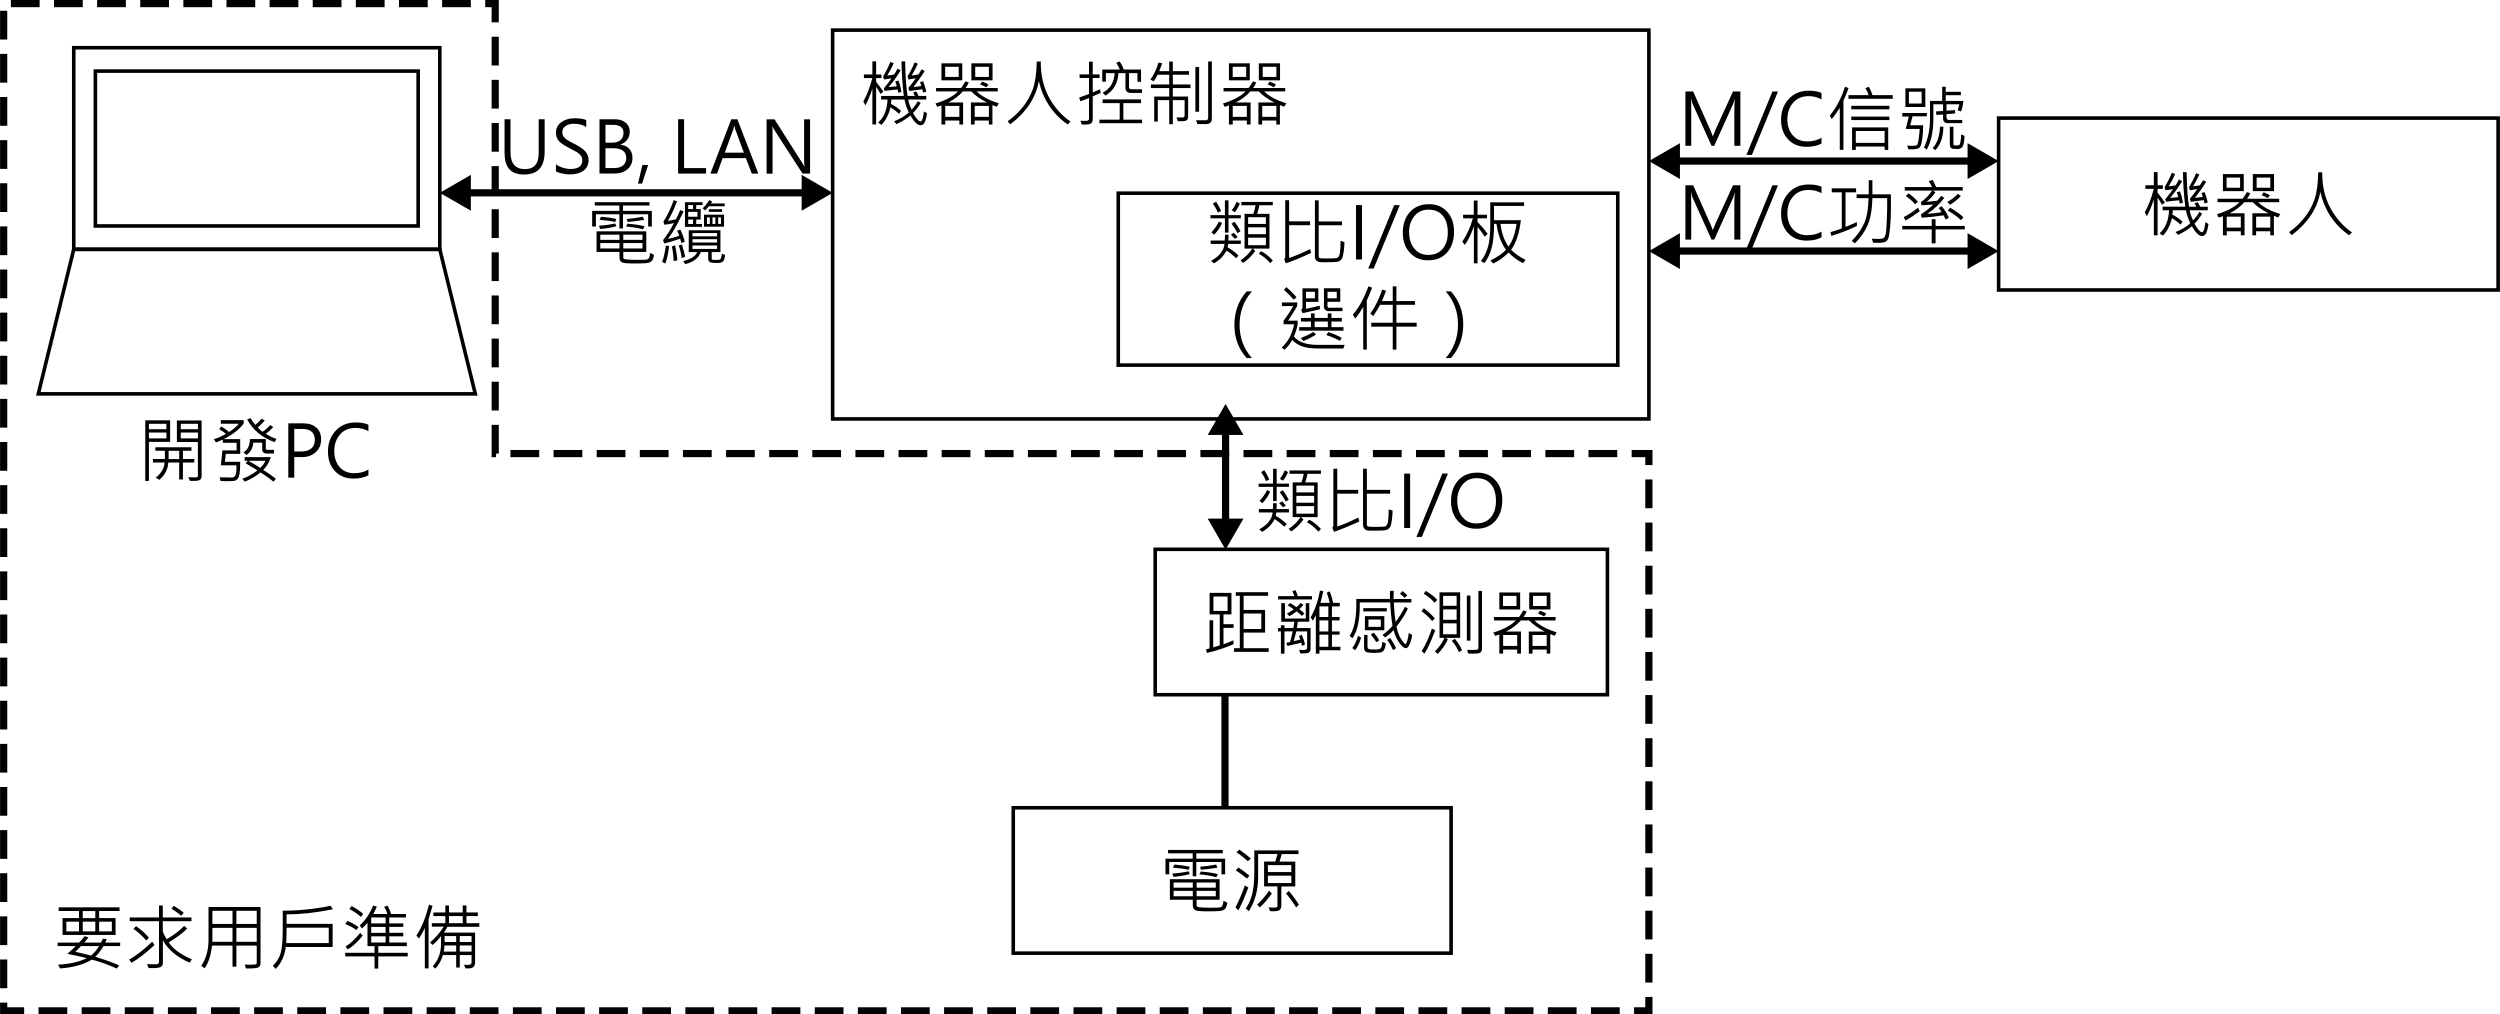 <?xml version="1.0" encoding="UTF-8"?>
<svg xmlns="http://www.w3.org/2000/svg" width="122.7mm" height="49.79mm" version="1.1" viewBox="0 0 347.82 141.15">
  <g id="_アウトライン" data-name="アウトライン">
    <g>
      <path d="M23.66,61.48h-2.95v5.44h-.51v-8.44h3.46v3ZM23.14,59.72v-.75h-2.43v.75h2.43ZM23.14,61v-.82h-2.43v.82h2.43ZM27.02,64.36h-1.58v2.35h-.52v-2.35h-1.52c-.04.93-.46,1.73-1.24,2.4l-.5-.29c.78-.65,1.19-1.35,1.23-2.11h-1.62v-.5h1.66v-1.15h-1.32v-.48h5.02v.48h-1.19v1.15h1.58v.5ZM24.92,63.87v-1.15h-1.47v1.15h1.47ZM28.05,66.19c0,.28-.08.47-.24.57s-.44.15-.85.15c-.17,0-.35,0-.56,0l-.2-.53c.17.03.53.04,1.1.04.15,0,.22-.07.22-.22v-4.7h-2.92v-3h3.44v7.7ZM27.53,59.72v-.75h-2.39v.75h2.39ZM27.53,61v-.82h-2.39v.82h2.39Z" fill="#000" stroke-width="0"/>
      <path d="M33.89,58.95c-.62.81-1.55,1.53-2.78,2.15h2.3v2.05h-2l-.13,1.1h2.13c0,.8-.03,1.36-.09,1.69s-.15.56-.27.69-.24.22-.39.26-.54.06-1.19.06c-.26,0-.53,0-.79-.02l-.12-.52,1.68.03c.25,0,.42-.1.52-.34s.14-.69.13-1.35h-2.17l.21-2.08h1.98v-1.06h-1.92v-.45c-.33.16-.64.29-.95.4l-.3-.45c.54-.16,1.1-.4,1.67-.74-.22-.22-.52-.43-.92-.65l.28-.38c.44.25.8.51,1.09.77.61-.39,1.07-.78,1.36-1.15h-2.51v-.5h3.18v.5ZM38.38,66.62l-.35.39c-.57-.46-1.16-.89-1.79-1.28-.69.56-1.42.98-2.19,1.28l-.36-.39c.62-.2,1.33-.59,2.13-1.17l-1.64-.98.29-.36h-.44v-.51h3.65c-.23.69-.59,1.29-1.07,1.8.51.29,1.1.7,1.77,1.22ZM38.11,63.1h-1.09c-.15,0-.28-.05-.39-.15s-.16-.23-.16-.4v-.96h-1.24c-.05.74-.36,1.31-.93,1.71l-.43-.35c.6-.39.89-1.01.89-1.86h2.21v1.32c0,.12.07.18.22.18h.92v.5ZM38.45,61.07l-.24.45c-1.72-.6-3-1.65-3.83-3.15l.47-.2c.2.35.42.67.67.95.31-.26.59-.54.85-.85l.46.21c-.27.35-.59.69-.97,1.01.27.28.49.48.67.59.41-.3.77-.61,1.07-.93l.41.27c-.35.38-.69.69-1.04.95.45.28.94.51,1.48.7ZM36.93,64.11h-2.39c.63.35,1.18.68,1.66,1,.27-.26.52-.59.73-1Z" fill="#000" stroke-width="0"/>
      <path d="M40.93,63.59v2.87h-.83v-7.56h2.04c.79,0,1.41.2,1.86.59s.67.95.67,1.66-.26,1.34-.79,1.8-1.17.67-1.94.64h-1.01ZM40.93,59.67v3.15h.95c.62,0,1.1-.14,1.42-.42s.49-.68.49-1.2c0-1.02-.6-1.52-1.8-1.52h-1.06Z" fill="#000" stroke-width="0"/>
      <path d="M51.24,66.14c-.56.3-1.25.45-2.08.45-1.06,0-1.92-.35-2.57-1.05s-.97-1.6-.97-2.71c0-1.17.36-2.13,1.07-2.9s1.64-1.15,2.78-1.15c.72,0,1.31.1,1.78.31v.9c-.54-.3-1.14-.45-1.8-.45-.9,0-1.62.3-2.15.91s-.8,1.38-.8,2.33c0,.9.25,1.64.75,2.21s1.17.85,2.02.85c.76,0,1.42-.17,1.98-.51v.81Z" fill="#000" stroke-width="0"/>
    </g>
    <g>
      <path d="M16.71,131.63h-2.32c-.36.62-.75,1.12-1.15,1.5,1.37.41,2.47.8,3.31,1.19l-.3.45c-1.1-.51-2.26-.93-3.48-1.25-1.11.68-2.58,1.09-4.42,1.23l-.28-.53c1.64-.09,2.97-.39,4-.91-.94-.23-1.84-.43-2.71-.59.4-.35.79-.72,1.17-1.09h-2.52v-.48h2.98c.24-.23.5-.53.78-.89l.54.16c-.11.15-.3.39-.59.73h2.32c.05-.08.14-.26.26-.54l.53.05c-.03.1-.09.26-.2.49h2.08v.48ZM16.62,126.75h-2.84v.99h2.29v2.34h-7.38v-2.34h2.29v-.99h-2.83v-.51h8.47v.51ZM10.98,129.59v-1.35h-1.76v1.35h1.76ZM13.77,131.63h-2.5c-.26.28-.53.55-.81.8.71.15,1.44.33,2.2.53.44-.38.81-.82,1.11-1.33ZM13.25,127.75v-.99h-1.75v.99h1.75ZM13.25,129.59v-1.35h-1.75v1.35h1.75ZM15.55,129.59v-1.35h-1.77v1.35h1.77Z" fill="#000" stroke-width="0"/>
      <path d="M21.48,131.49c-1.21,1.14-2.28,1.96-3.21,2.47l-.3-.45c.99-.56,2.06-1.39,3.2-2.49l.31.47ZM26.68,133.49l-.31.45c-1.76-.76-3-1.8-3.72-3.11v3.12c0,.28-.1.48-.3.59s-.57.16-1.13.16c-.18,0-.36,0-.55-.01l-.23-.54c.28.01.74.02,1.38.02.08,0,.15-.03.2-.1s.09-.13.09-.2v-5.7h-4.07v-.52h4.07v-1.67h.53v1.67h3.99v.52h-3.99v1.46c.1.28.28.63.54,1.05.94-.54,1.75-1.15,2.43-1.85l.42.36c-.61.63-1.46,1.27-2.56,1.92.54.88,1.61,1.67,3.2,2.37ZM20.71,130.47l-.37.4c-.47-.57-1.06-1.12-1.78-1.63l.36-.39c.75.54,1.34,1.08,1.79,1.62ZM25.55,127.02l-.36.4c-.34-.32-.79-.65-1.34-.99l.32-.4c.6.36,1.06.69,1.38.99Z" fill="#000" stroke-width="0"/>
      <path d="M36.24,134.02c0,.27-.1.46-.29.57s-.63.16-1.31.16c-.15,0-.3,0-.44,0l-.16-.55c.25.02.49.03.72.03.48,0,.75-.02.83-.06s.12-.1.12-.19v-2.41h-2.83v2.93h-.54v-2.93h-2.85c-.16,1.37-.5,2.42-1.03,3.15l-.47-.33c.67-1,1.01-2.2,1.01-3.6v-4.59h7.24v7.83ZM32.34,128.55v-1.82h-2.8v1.82h2.8ZM32.34,131.04v-1.94h-2.8v1.94h2.8ZM35.71,128.55v-1.82h-2.83v1.82h2.83ZM35.71,131.04v-1.94h-2.83v1.94h2.83Z" fill="#000" stroke-width="0"/>
      <path d="M46.29,126.52c-2.33.47-4.47.7-6.43.7v1.32h6.41v3.22h-6.51c-.18,1.26-.65,2.28-1.42,3.06l-.38-.45c.54-.52.9-1.12,1.09-1.8s.28-1.86.28-3.54v-2.32c2.2,0,4.42-.22,6.66-.68l.3.48ZM45.73,131.22v-2.15h-5.86c0,.38-.02,1.1-.05,2.15h5.91Z" fill="#000" stroke-width="0"/>
      <path d="M56.72,133.07h-4.1v1.7h-.52v-1.7h-4.08v-.5h4.08v-.93h-.98v-3.25c-.21.25-.46.51-.76.8l-.32-.43c.78-.71,1.41-1.63,1.88-2.77l.5.16c-.11.28-.28.62-.49,1.02h1.95c-.06-.26-.2-.6-.44-1.01l.48-.15c.21.39.37.78.49,1.16h2.06v.48h-2.32v.83h1.95v.48h-1.95v.83h1.95v.49h-1.95v.86h2.45v.5h-3.98v.93h4.1v.5ZM49.88,128.99l-.31.41c-.39-.3-.91-.58-1.54-.83l.29-.43c.5.19,1.02.47,1.56.85ZM50.45,130.18c-.73.91-1.43,1.55-2.08,1.92l-.3-.41c.61-.35,1.28-.98,2.03-1.88l.35.37ZM50.52,127.15l-.3.43c-.49-.43-1.03-.8-1.62-1.1l.31-.41c.67.36,1.21.72,1.61,1.08ZM53.64,128.48v-.83h-2v.83h2ZM53.64,129.8v-.83h-2v.83h2ZM53.64,131.14v-.86h-2v.86h2Z" fill="#000" stroke-width="0"/>
      <path d="M60.17,126.04l-.55,1.85v6.85h-.52v-5.61c-.3.61-.57,1.09-.82,1.46l-.36-.41c.74-1.12,1.32-2.56,1.76-4.32l.49.18ZM66.68,128.95h-4.42c-.19.33-.36.6-.51.81h4.34v4.22c0,.15-.04.29-.13.43s-.2.23-.34.28-.43.06-.86.05l-.21-.5c.22,0,.41.01.57.01.32,0,.48-.11.48-.34v-1.02h-1.64v1.73h-.5v-1.73h-1.85c-.21.74-.56,1.37-1.05,1.89l-.36-.34c.77-.85,1.15-1.88,1.15-3.11v-1.08c-.35.46-.74.87-1.18,1.24l-.34-.36c.73-.62,1.36-1.35,1.89-2.19h-1.65v-.49h1.88v-.99h-1.66v-.5h1.66v-.97h.51v.97h1.91v-.97h.52v.97h1.58v.5h-1.58v.99h1.79v.49ZM63.46,132.4v-.85h-1.63c-.01.32-.05.61-.1.85h1.73ZM63.46,131.07v-.83h-1.61v.83h1.61ZM64.37,128.45v-.99h-1.91v.99h1.91ZM65.6,131.07v-.83h-1.64v.83h1.64ZM65.6,132.4v-.85h-1.64v.85h1.64Z" fill="#000" stroke-width="0"/>
    </g>
    <g>
      <path d="M75.77,21.11c0,2.11-.95,3.17-2.86,3.17s-2.72-1.02-2.72-3.05v-4.64h.83v4.58c0,1.57.67,2.36,2,2.36s1.92-.76,1.92-2.28v-4.66h.83v4.52Z" fill="#000" stroke-width="0"/>
      <path d="M77.33,22.84c.21.19.52.35.92.48s.77.19,1.11.19c1.1,0,1.65-.4,1.65-1.2,0-.22-.06-.42-.17-.6s-.27-.33-.46-.46-.58-.34-1.15-.63c-.82-.42-1.34-.79-1.56-1.1s-.33-.67-.33-1.06c0-.61.25-1.1.74-1.46s1.12-.55,1.87-.55,1.29.09,1.61.27v.96c-.44-.31-1.01-.46-1.71-.46-.48,0-.87.1-1.17.31s-.45.49-.45.86c0,.23.05.43.16.59s.25.31.43.44.54.32,1.06.58c.74.37,1.26.73,1.56,1.08s.44.74.44,1.17c0,.64-.23,1.14-.7,1.49s-1.12.53-1.97.53c-.26,0-.59-.04-1-.13-.41-.08-.7-.19-.87-.31v-1Z" fill="#000" stroke-width="0"/>
      <path d="M83.4,24.15v-7.56h2.11c.63,0,1.13.16,1.52.47s.58.73.58,1.25c0,.42-.11.79-.34,1.11s-.55.55-.96.69v.02c.5.05.91.24,1.22.57s.46.76.46,1.28c0,.64-.23,1.16-.69,1.56s-1.04.6-1.75.6h-2.15ZM84.23,17.36v2.49h.92c.5,0,.89-.12,1.17-.36s.42-.57.42-1c0-.75-.49-1.12-1.46-1.12h-1.04ZM84.23,20.61v2.77h1.23c.52,0,.93-.12,1.22-.37s.44-.59.44-1.03c0-.91-.62-1.36-1.87-1.36h-1.03Z" fill="#000" stroke-width="0"/>
      <path d="M90.17,22.96l-.85,2.59h-.57l.62-2.59h.8Z" fill="#000" stroke-width="0"/>
      <path d="M98.23,24.15h-3.89v-7.56h.83v6.8h3.06v.76Z" fill="#000" stroke-width="0"/>
      <path d="M105.51,24.15h-.92l-.82-2.15h-3.24l-.77,2.15h-.93l2.91-7.56h.84l2.92,7.56ZM103.49,21.24l-1.21-3.27c-.03-.09-.07-.26-.11-.5h-.02c-.04.22-.08.39-.12.5l-1.2,3.27h2.67Z" fill="#000" stroke-width="0"/>
      <path d="M112.69,24.15h-1.04l-3.95-6.11c-.09-.14-.17-.29-.23-.45h-.03c.03.16.04.49.04,1.02v5.55h-.83v-7.56h1.1l3.84,6.04c.2.31.3.48.31.52h.02c-.04-.25-.05-.63-.05-1.14v-5.42h.83v7.56Z" fill="#000" stroke-width="0"/>
      <path d="M90.68,31.52h-.51v-1.71h-3.5v1.98h-.5v-1.98h-3.27v1.71h-.52v-2.18h3.79v-.74h-3.43v-.47h7.61v.47h-3.68v.74h4.01v2.18ZM90.98,35.45c-.05.41-.15.7-.31.87s-.45.27-.85.3-.87.04-1.38.04c-.44,0-.86,0-1.25-.03s-.66-.09-.8-.22-.21-.34-.21-.62v-.74h-3.19v-2.86h6.92v2.86h-3.2v.78c0,.08.03.15.09.19s.27.08.64.1.77.04,1.22.04c.78,0,1.24-.02,1.37-.06s.24-.14.3-.3.1-.37.12-.61l.53.27ZM85.75,31.48c-.8.21-1.55.33-2.26.38l-.16-.46c.74-.04,1.49-.14,2.25-.31l.17.39ZM85.75,30.46l-.17.43c-.55-.14-1.28-.24-2.18-.31l.22-.43c.83.07,1.54.18,2.13.31ZM86.18,33.37v-.72h-2.67v.72h2.67ZM86.18,34.57v-.75h-2.67v.75h2.67ZM89.38,33.37v-.72h-2.67v.72h2.67ZM89.38,34.57v-.75h-2.67v.75h2.67ZM89.68,31.49l-.23.42c-.7-.19-1.49-.32-2.36-.39l.22-.4c1.03.09,1.81.21,2.37.37ZM89.61,30.59c-.83.15-1.59.24-2.28.29l-.15-.41c.69-.05,1.44-.16,2.25-.31l.18.43Z" fill="#000" stroke-width="0"/>
      <path d="M93.08,34.24c-.11,1.02-.28,1.82-.51,2.43l-.45-.23c.23-.64.4-1.4.51-2.27l.45.07ZM95.26,33.65l-.47.16c-.04-.17-.09-.37-.16-.6-.75.27-1.49.49-2.24.67l-.14-.47c.52-.66,1.03-1.46,1.52-2.37-.55.12-1,.2-1.34.23l-.14-.42c.57-.89,1.05-1.89,1.43-3l.47.15c-.38,1.03-.81,1.94-1.27,2.73.28-.04.65-.11,1.13-.23.18-.35.37-.77.58-1.27l.47.19c-.83,1.75-1.55,3.03-2.18,3.83.48-.1,1-.25,1.57-.45-.06-.2-.16-.43-.29-.68l.44-.19c.34.72.54,1.29.62,1.72ZM94.24,36.21l-.53.12c0-.58-.08-1.27-.24-2.05l.46-.14c.18.9.28,1.6.31,2.07ZM95.31,35.75l-.48.15c-.05-.54-.19-1.12-.4-1.74l.44-.14c.23.72.38,1.3.44,1.73ZM100.87,35.46c-.04.45-.13.75-.27.9s-.39.23-.74.23c-.63,0-1.01-.05-1.14-.14s-.19-.26-.19-.5v-.88h-1.03c-.29.83-1.02,1.39-2.19,1.69l-.25-.43c1.09-.28,1.73-.7,1.93-1.26h-1.17v-3.03h4.41v3.03h-1.22v.92s.02.09.07.12.09.05.14.05h.75c.13,0,.23-.06.3-.18s.12-.35.15-.69l.44.17ZM97.74,28.53h-.88v.56h.62v1.46h-.62v.62h.8v.4h-2.37v-3.44h2.45v.4ZM96.42,29.09v-.56h-.68v.56h.68ZM97.03,30.16v-.68h-1.29v.68h1.29ZM96.42,31.17v-.62h-.68v.62h.68ZM99.76,32.88v-.45h-3.42v.45h3.42ZM99.76,33.75v-.47h-3.42v.47h3.42ZM99.76,34.64v-.49h-3.42v.49h3.42ZM100.82,28.7h-2.2c-.13.18-.3.37-.53.57l-.34-.28c.36-.35.67-.73.92-1.15l.41.2c-.08.13-.14.22-.18.27h1.92v.39ZM100.73,31.54h-2.79v-1.67h2.79v1.67ZM98.75,31.16v-.91h-.39v.91h.39ZM100.45,29.48h-1.84v-.37h1.84v.37ZM99.52,31.16v-.91h-.4v.91h.4ZM100.3,31.16v-.91h-.39v.91h.39Z" fill="#000" stroke-width="0"/>
    </g>
    <g>
      <path d="M122.9,12.75l-.39.33c-.19-.35-.4-.68-.62-1v5.24h-.52v-4.97c-.36,1.04-.69,1.81-.97,2.31l-.29-.55c.51-.89.92-1.97,1.25-3.25h-1.17v-.5h1.18v-1.83h.52v1.83h.74v.5h-.74v.53c.35.43.69.89,1.01,1.36ZM128.97,15.74c-.07.56-.17.98-.31,1.26s-.33.43-.57.43c-.44,0-.91-.45-1.43-1.36-.54.46-1.19.86-1.93,1.2l-.35-.4c.78-.28,1.46-.69,2.06-1.22-.3-.62-.5-1.22-.6-1.8h-1.83l-.06.6c.55.29,1.02.62,1.41.98l-.29.42c-.25-.27-.65-.58-1.19-.91-.21.96-.62,1.77-1.25,2.44l-.46-.32c.81-.72,1.25-1.79,1.31-3.21h-.89v-.5h3.15c-.19-1.6-.3-3.2-.32-4.82l.51.02c.04,2.16.15,3.76.34,4.8h1.01c-.03-.06-.11-.21-.24-.47l.41-.17c.13.16.25.38.35.64h1.07v.5h-2.51c.07.43.23.9.47,1.41.32-.33.61-.73.87-1.19l.39.25c-.31.53-.67,1-1.07,1.39.14.28.31.55.53.81s.38.39.5.39c.09,0,.18-.09.26-.26s.15-.55.23-1.14l.44.24ZM125.41,12.78l-.45.13c0-.12-.04-.27-.08-.46-.71.06-1.32.13-1.83.2l-.08-.36c.43-.51.78-.97,1.06-1.39l-1.04.16-.13-.43c.45-.75.79-1.42,1.02-2.03l.45.21c-.2.47-.5,1.04-.89,1.7.32-.03.64-.08.96-.15.14-.21.3-.48.47-.81l.43.24c-.48.81-1.04,1.59-1.66,2.32.33-.02.7-.05,1.12-.11-.05-.23-.12-.46-.21-.67l.44-.12c.18.4.32.93.42,1.57ZM128.87,12.75l-.45.14c-.02-.11-.05-.26-.11-.47-.54.06-1.14.14-1.8.24l-.13-.43c.42-.5.76-.94,1.03-1.33-.28.03-.61.08-1.01.16l-.15-.43c.41-.66.75-1.32,1-1.96l.45.2c-.28.58-.57,1.13-.87,1.64.2-.03.52-.08.95-.15.12-.18.27-.42.44-.71l.43.22c-.36.61-.88,1.35-1.57,2.24l1.09-.13c-.06-.23-.12-.41-.18-.54l.44-.14c.18.44.32.92.44,1.45Z" fill="#000" stroke-width="0"/>
      <path d="M138.96,14.37l-.28.48-.61-.23v2.71h-.5v-.56h-1.97v.56h-.52v-3.07h2.23c-.93-.47-1.65-.98-2.18-1.54h-1.17c-.53.61-1.21,1.12-2.04,1.54h2.07v3.07h-.52v-.56h-1.96v.56h-.53v-2.67c-.19.08-.39.15-.6.2l-.23-.46c1.42-.44,2.47-1,3.14-1.68h-3.06v-.48h3.49c.22-.3.42-.6.59-.92l.47.14c-.11.28-.25.54-.44.78h4.47v.48h-2.94c.71.69,1.74,1.24,3.09,1.65ZM133.88,11.18h-2.9v-2.37h2.9v2.37ZM133.38,10.7v-1.41h-1.88v1.41h1.88ZM133.47,16.26v-1.52h-1.96v1.52h1.96ZM138.09,11.18h-2.95v-2.37h2.95v2.37ZM137.58,16.26v-1.52h-1.97v1.52h1.97ZM137.58,10.7v-1.41h-1.9v1.41h1.9ZM137.52,11.76l-.3.39c-.26-.16-.54-.29-.85-.39l.26-.41c.37.13.67.27.89.41Z" fill="#000" stroke-width="0"/>
      <path d="M148.93,16.92l-.39.4c-2.08-1.46-3.42-3.48-4.01-6.04-.42,2.34-1.75,4.34-3.98,6.02l-.36-.43c.76-.52,1.45-1.17,2.08-1.94s1.11-1.63,1.44-2.57.5-2.2.53-3.8h.56c-.02,1.85.35,3.48,1.1,4.9s1.77,2.58,3.04,3.46Z" fill="#000" stroke-width="0"/>
      <path d="M153.14,12.93c-.45.2-.82.36-1.11.47v3.11c0,.31-.07.52-.21.64s-.43.18-.88.18c-.14,0-.29,0-.45,0l-.17-.53c.21.01.4.02.58.02.26,0,.43-.02.5-.07s.11-.13.11-.25v-2.86c-.33.13-.73.28-1.2.45l-.17-.52c.43-.14.89-.31,1.37-.5v-2.22h-1.31v-.5h1.31v-1.77h.52v1.77h.95v.5h-.95v2.01c.42-.17.76-.32,1.02-.44l.09.52ZM158.89,17.14h-5.93v-.49h2.82v-2.3h-2.38v-.52h5.35v.52h-2.46v2.3h2.6v.49ZM158.88,12.93h-1.54c-.51,0-.76-.25-.76-.74v-2.01h-.97c-.08,1.4-.69,2.44-1.82,3.12l-.37-.4c1.04-.56,1.59-1.47,1.66-2.72h-1.22v1.18h-.51v-1.69h2.45c-.15-.33-.32-.64-.5-.92l.47-.2c.23.33.42.71.58,1.12h2.4v1.71h-.5v-1.2h-1.17v1.95c0,.19.11.29.32.29h1.48v.51Z" fill="#000" stroke-width="0"/>
      <path d="M165.63,12.25h-2.46v1.18h2.13v2.81c0,.41-.23.62-.7.62h-.73l-.19-.52h.89c.06,0,.12-.03.17-.08s.07-.12.07-.19v-2.14h-1.64v3.35h-.5v-3.35h-1.59v2.98h-.5v-3.48h2.09v-1.18h-2.55v-.5h2.55v-1.35h-1.62c-.18.36-.36.67-.55.91l-.45-.24c.48-.66.86-1.44,1.12-2.36l.51.09c-.12.38-.25.75-.4,1.1h1.39v-1.34h.5v1.34h2.25v.5h-2.25v1.35h2.46v.5ZM166.83,15.55h-.52v-6.23h.52v6.23ZM168.6,16.59c0,.19-.07.35-.21.48s-.31.19-.52.19h-1.28l-.18-.53h1.44c.06,0,.11-.03.16-.1s.08-.13.08-.19v-7.89h.51v8.03Z" fill="#000" stroke-width="0"/>
      <path d="M178.96,14.37l-.28.48-.61-.23v2.71h-.5v-.56h-1.97v.56h-.52v-3.07h2.23c-.93-.47-1.65-.98-2.18-1.54h-1.17c-.53.61-1.21,1.12-2.04,1.54h2.07v3.07h-.52v-.56h-1.96v.56h-.53v-2.67c-.19.08-.39.15-.6.2l-.23-.46c1.42-.44,2.47-1,3.14-1.68h-3.06v-.48h3.49c.22-.3.42-.6.59-.92l.47.14c-.11.28-.25.54-.44.78h4.47v.48h-2.94c.71.69,1.74,1.24,3.09,1.65ZM173.88,11.18h-2.9v-2.37h2.9v2.37ZM173.38,10.7v-1.41h-1.88v1.41h1.88ZM173.47,16.26v-1.52h-1.96v1.52h1.96ZM178.09,11.18h-2.95v-2.37h2.95v2.37ZM177.58,16.26v-1.52h-1.97v1.52h1.97ZM177.58,10.7v-1.41h-1.9v1.41h1.9ZM177.52,11.76l-.3.39c-.26-.16-.54-.29-.85-.39l.26-.41c.37.13.67.27.89.41Z" fill="#000" stroke-width="0"/>
    </g>
    <g>
      <path d="M241.3,20.3v-5.11c0-.39.03-.87.08-1.46h-.02c-.09.36-.17.6-.22.71l-2.64,5.85h-.37l-2.63-5.82c-.07-.15-.14-.4-.22-.75h-.02c.03.27.04.75.04,1.45v5.12h-.81v-7.56h1.08l2.37,5.33c.19.42.3.72.35.89h.03c.1-.26.22-.57.37-.92l2.42-5.3h1.03v7.56h-.83Z" fill="#000" stroke-width="0"/>
      <path d="M247.37,12.74l-3.63,8.82h-.76l3.61-8.82h.77Z" fill="#000" stroke-width="0"/>
      <path d="M253.42,19.98c-.56.3-1.25.45-2.08.45-1.06,0-1.92-.35-2.57-1.05s-.97-1.6-.97-2.71c0-1.17.36-2.13,1.07-2.9s1.64-1.15,2.78-1.15c.72,0,1.31.1,1.78.31v.9c-.54-.3-1.14-.45-1.8-.45-.9,0-1.62.3-2.15.91s-.8,1.38-.8,2.33c0,.9.25,1.64.75,2.21s1.17.85,2.02.85c.76,0,1.42-.17,1.98-.51v.81Z" fill="#000" stroke-width="0"/>
      <path d="M257.18,12.25c-.09.3-.23.68-.42,1.12l-.28.64v6.84h-.51v-5.85c-.43.68-.8,1.2-1.12,1.56l-.27-.48c.92-1.11,1.62-2.45,2.11-4.01l.49.18ZM263.34,13.75h-6.16v-.51h2.8c-.05-.23-.2-.56-.45-.98l.49-.19c.21.36.38.76.5,1.17h2.82v.51ZM262.87,15.21h-5.3v-.49h5.3v.49ZM262.87,16.71h-5.3v-.49h5.3v.49ZM262.71,20.86h-.5v-.47h-4.01v.47h-.52v-3.13h5.03v3.13ZM262.21,19.88v-1.65h-4.01v1.65h4.01Z" fill="#000" stroke-width="0"/>
      <path d="M268.07,16.19h-1.98l-.32,1.24h1.81c0,.62-.05,1.26-.14,1.94-.09.68-.24,1.08-.42,1.21-.19.13-.55.2-1.09.2-.16,0-.3,0-.42-.02l-.17-.5c.26.02.48.03.67.03.34,0,.56-.03.67-.08s.2-.38.28-.98c.08-.6.12-1.03.13-1.29h-1.94l.43-1.73h-.91v-.49h3.41v.49ZM267.87,14.89h-2.77v-2.6h2.77v2.6ZM267.36,14.41v-1.65h-1.77v1.65h1.77ZM273.17,14.04c-.05.54-.16,1.03-.32,1.47l-.48-.17c.1-.29.18-.57.23-.83h-1.78v.89l1.19-.08.02.47-1.21.08v.51c0,.07.03.14.09.21.06.07.13.1.2.1h1.9v.44h-1.99c-.45,0-.68-.22-.68-.65v-.54l-.94.05-.03-.49.97-.06v-.93h-1.35v2.06c0,1.69-.3,3.11-.91,4.24l-.4-.29c.56-1.15.84-2.49.84-4.02v-2.46h1.7v-1.97h.49v.7h2.11v.48h-2.11v.79h2.46ZM270.39,17.62c-.03,1.44-.4,2.53-1.12,3.27l-.38-.29c.64-.66.98-1.65,1.02-2.98h.48ZM273.33,18.91c-.03.65-.1,1.12-.23,1.4-.13.28-.38.42-.75.42l-.52-.02c-.37,0-.55-.21-.55-.64v-2.44h.5v2.43c0,.07.03.12.08.14.05.03.18.04.37.04s.31-.02.37-.07c.06-.05.12-.21.17-.48.06-.27.08-.6.08-.99l.48.2Z" fill="#000" stroke-width="0"/>
    </g>
    <g>
      <path d="M241.3,33.35v-5.11c0-.39.03-.87.08-1.46h-.02c-.09.36-.17.6-.22.71l-2.64,5.85h-.37l-2.63-5.82c-.07-.15-.14-.4-.22-.75h-.02c.03.27.04.75.04,1.45v5.12h-.81v-7.56h1.08l2.37,5.33c.19.42.3.72.35.89h.03c.1-.26.22-.57.37-.92l2.42-5.3h1.03v7.56h-.83Z" fill="#000" stroke-width="0"/>
      <path d="M247.37,25.79l-3.63,8.82h-.76l3.61-8.82h.77Z" fill="#000" stroke-width="0"/>
      <path d="M253.42,33.03c-.56.3-1.25.45-2.08.45-1.06,0-1.92-.35-2.57-1.05s-.97-1.6-.97-2.71c0-1.17.36-2.13,1.07-2.9s1.64-1.15,2.78-1.15c.72,0,1.31.1,1.78.31v.9c-.54-.3-1.14-.45-1.8-.45-.9,0-1.62.3-2.15.91s-.8,1.38-.8,2.33c0,.9.25,1.64.75,2.21s1.17.85,2.02.85c.76,0,1.42-.17,1.98-.51v.81Z" fill="#000" stroke-width="0"/>
      <path d="M258.35,31.44c-1.16.56-2.35,1.02-3.56,1.38l-.12-.52c.61-.17,1.14-.35,1.58-.52v-5.02h-1.4v-.56h3.39v.56h-1.47v4.81c.5-.2,1.03-.42,1.58-.67v.54ZM263.08,27.05c0,.79.01,1.38.01,1.78,0,1.04-.04,1.98-.12,2.81s-.17,1.35-.26,1.56c-.1.21-.24.36-.42.45-.18.09-.45.14-.81.14-.18,0-.46,0-.87-.02l-.18-.56c.39.03.7.04.91.04.36,0,.6-.04.73-.13s.22-.29.29-.6.12-.99.16-2.02c.05-1.03.06-2.01.04-2.93h-2.05c-.04,1.61-.27,2.86-.67,3.77-.4.9-.99,1.75-1.77,2.53l-.43-.36c.71-.7,1.26-1.47,1.67-2.32.41-.85.63-2.06.66-3.62h-1.66v-.53h1.69v-1.97h.51v1.97h2.55Z" fill="#000" stroke-width="0"/>
      <path d="M273.36,31.92h-4.06v1.94h-.54v-1.94h-4.1v-.48h4.1v-.94h.54v.94h4.06v.48ZM267.09,29.39c-.69.52-1.34.95-1.97,1.29l-.26-.46c.67-.35,1.33-.79,1.99-1.33l.24.5ZM273.08,26.52h-4.16l.36.23c-.31.48-.71.92-1.22,1.31.43,0,.92-.05,1.46-.13.18-.19.37-.41.56-.67l.44.26c-.68.9-1.48,1.64-2.38,2.23.56-.03,1.23-.1,2-.22-.12-.21-.26-.41-.41-.58l.42-.26c.41.49.74,1.03.99,1.6l-.43.26-.3-.59c-.99.16-2.01.27-3.05.33l-.11-.46c.52-.31,1.1-.77,1.74-1.37-.63.05-1.18.08-1.64.11l-.1-.44c.67-.47,1.18-1.01,1.55-1.61h-3.79v-.49h3.79c-.16-.35-.31-.62-.46-.82l.54-.18c.21.38.38.71.49,1h3.71v.49ZM266.84,28.06l-.38.37c-.38-.44-.82-.83-1.31-1.16l.39-.36c.47.32.9.7,1.3,1.15ZM272.82,27.28c-.43.45-.93.86-1.5,1.21l-.4-.38c.48-.25.98-.63,1.5-1.14l.4.31ZM273.18,30.24l-.35.4c-.39-.4-1-.85-1.84-1.35l.34-.39c.78.46,1.4.9,1.85,1.34Z" fill="#000" stroke-width="0"/>
    </g>
    <g>
      <path d="M301.2,28.17l-.39.33c-.19-.35-.4-.68-.62-1v5.24h-.52v-4.97c-.36,1.04-.69,1.81-.97,2.31l-.29-.55c.51-.89.92-1.97,1.25-3.25h-1.17v-.5h1.18v-1.83h.52v1.83h.74v.5h-.74v.53c.35.43.69.89,1.01,1.36ZM307.27,31.15c-.07.56-.17.98-.31,1.26-.14.28-.33.43-.57.43-.44,0-.91-.45-1.43-1.36-.54.46-1.19.86-1.93,1.2l-.35-.4c.78-.28,1.46-.69,2.06-1.22-.3-.62-.5-1.22-.6-1.8h-1.83l-.06.6c.55.29,1.02.62,1.41.98l-.29.42c-.25-.27-.65-.58-1.19-.91-.21.96-.62,1.77-1.25,2.44l-.46-.32c.81-.72,1.25-1.79,1.31-3.21h-.89v-.5h3.15c-.19-1.6-.3-3.2-.32-4.82l.51.02c.04,2.16.15,3.76.34,4.8h1.01c-.03-.06-.11-.21-.24-.47l.41-.17c.13.16.25.38.35.64h1.07v.5h-2.51c.07.43.23.9.47,1.41.32-.33.61-.73.87-1.19l.39.25c-.31.53-.67,1-1.07,1.39.14.28.31.55.53.81s.38.39.5.39c.09,0,.18-.09.26-.26.08-.17.15-.55.23-1.14l.44.24ZM303.71,28.2l-.45.13c0-.12-.04-.27-.08-.46-.71.06-1.32.13-1.83.2l-.08-.36c.43-.51.78-.97,1.06-1.39l-1.04.16-.13-.43c.45-.75.79-1.42,1.02-2.03l.45.21c-.2.47-.5,1.04-.89,1.7.32-.03.64-.08.96-.15.14-.21.3-.48.47-.81l.43.24c-.48.81-1.04,1.59-1.66,2.32.33-.02.7-.05,1.12-.11-.05-.23-.12-.46-.21-.67l.44-.12c.18.4.32.93.42,1.57ZM307.17,28.17l-.45.14c-.02-.11-.05-.26-.11-.47-.54.06-1.14.14-1.8.24l-.13-.43c.42-.5.76-.94,1.03-1.33-.28.03-.61.08-1.01.16l-.15-.43c.41-.66.75-1.32,1-1.96l.45.2c-.28.58-.57,1.13-.87,1.64.2-.03.52-.08.95-.15.12-.18.27-.42.44-.71l.43.22c-.36.61-.88,1.35-1.57,2.24l1.09-.13c-.06-.23-.12-.41-.18-.54l.44-.14c.18.44.32.92.44,1.45Z" fill="#000" stroke-width="0"/>
      <path d="M317.26,29.78l-.28.48-.61-.23v2.71h-.5v-.56h-1.97v.56h-.52v-3.07h2.23c-.93-.47-1.65-.98-2.18-1.54h-1.17c-.53.61-1.21,1.12-2.04,1.54h2.07v3.07h-.52v-.56h-1.96v.56h-.53v-2.67c-.19.08-.39.15-.6.2l-.23-.46c1.42-.44,2.47-1,3.14-1.68h-3.06v-.48h3.49c.22-.3.42-.6.59-.92l.47.14c-.11.28-.25.54-.44.78h4.47v.48h-2.94c.71.69,1.74,1.24,3.09,1.65ZM312.18,26.59h-2.9v-2.37h2.9v2.37ZM311.67,26.12v-1.41h-1.88v1.41h1.88ZM311.77,31.67v-1.52h-1.96v1.52h1.96ZM316.39,26.59h-2.95v-2.37h2.95v2.37ZM315.87,31.67v-1.52h-1.97v1.52h1.97ZM315.87,26.12v-1.41h-1.9v1.41h1.9ZM315.82,27.17l-.3.39c-.26-.16-.54-.29-.85-.39l.26-.41c.37.13.67.27.89.41Z" fill="#000" stroke-width="0"/>
      <path d="M327.23,32.34l-.39.4c-2.08-1.46-3.42-3.48-4.01-6.04-.42,2.34-1.75,4.34-3.98,6.02l-.36-.43c.76-.52,1.45-1.17,2.08-1.94s1.11-1.63,1.44-2.57.5-2.2.53-3.8h.56c-.02,1.85.35,3.48,1.1,4.9s1.77,2.58,3.04,3.46Z" fill="#000" stroke-width="0"/>
    </g>
    <g>
      <path d="M172.63,30.38h-1.71v1.98h-.5v-1.98h-2.01v-.45h2.01v-2.06h.5v2.06h1.71v.45ZM172.64,33.94h-1.76c-.03.21-.06.36-.1.46.57.32,1.08.7,1.53,1.16l-.34.37c-.39-.4-.84-.75-1.33-1.06-.4.76-.98,1.35-1.74,1.77l-.41-.35c1.16-.63,1.79-1.42,1.87-2.35h-1.92v-.47h1.95c.03-.31.04-.58.04-.82h.49c0,.09,0,.19,0,.3,0,.19,0,.36-.03.52h1.74v.47ZM170.01,31.04c-.21.54-.57,1.07-1.07,1.61l-.4-.31c.45-.5.8-1,1.06-1.52l.41.22ZM169.89,29.35l-.44.23c-.22-.5-.46-.92-.7-1.26l.44-.25c.27.4.51.83.7,1.28ZM172.19,33l-.39.22c-.28-.31-.46-.5-.54-.57l.39-.26c.25.24.43.44.54.61ZM172.59,32.17l-.42.27c-.21-.42-.48-.86-.83-1.33l.42-.26c.31.4.59.84.83,1.32ZM172.5,28.32c-.2.47-.43.87-.69,1.2l-.44-.25c.32-.43.54-.82.67-1.19l.46.24ZM177.08,28.56h-1.87c-.06.33-.16.73-.31,1.2h1.72v4.83h-2.3l.32.34c-.56.75-1.13,1.3-1.7,1.65l-.35-.36c.65-.41,1.2-.96,1.65-1.63h-1.09v-4.83h1.22c.12-.32.22-.72.32-1.2h-1.98v-.46h4.37v.46ZM176.12,31.16v-.94h-2.47v.94h2.47ZM176.12,32.59v-.96h-2.47v.96h2.47ZM176.12,34.12v-1.05h-2.47v1.05h2.47ZM177.08,36.24l-.34.38c-.51-.57-1.05-1.01-1.6-1.32l.29-.36c.59.29,1.14.73,1.65,1.3Z" fill="#000" stroke-width="0"/>
      <path d="M182.42,35.19c-1.33.62-2.5,1.1-3.52,1.45l-.24-.58c.1-.09.15-.19.15-.29v-7.91h.54v2.94h2.92v.53h-2.92v4.57c.7-.22,1.67-.63,2.92-1.24l.15.53ZM187.05,33.67c0,.41-.03.85-.1,1.32s-.13.77-.2.91-.18.26-.33.38-.48.18-.98.19-.82.02-.96.02c-.42,0-.72,0-.9-.03s-.33-.1-.45-.24-.19-.32-.19-.52v-7.83h.53v2.94h3.24v.53h-3.24v4.32c0,.11.04.18.12.23s.41.07,1,.07c.64,0,1.08-.01,1.34-.04s.41-.26.48-.7.1-1,.1-1.7l.54.17Z" fill="#000" stroke-width="0"/>
      <path d="M189.49,36.1h-.83v-7.56h.83v7.56Z" fill="#000" stroke-width="0"/>
      <path d="M194.75,28.54l-3.63,8.82h-.76l3.61-8.82h.77Z" fill="#000" stroke-width="0"/>
      <path d="M195.17,32.41c0-1.21.33-2.18.99-2.91s1.55-1.09,2.67-1.09c1.04,0,1.88.35,2.52,1.06s.95,1.62.95,2.74c0,1.21-.32,2.18-.96,2.91s-1.52,1.1-2.63,1.1-1.92-.36-2.57-1.07-.97-1.63-.97-2.75ZM196.05,32.33c0,.91.24,1.66.72,2.25s1.13.89,1.93.89c.86,0,1.53-.28,2.01-.84s.72-1.32.72-2.29-.23-1.77-.7-2.33-1.12-.84-1.97-.84-1.49.3-1.98.9-.74,1.35-.74,2.26Z" fill="#000" stroke-width="0"/>
      <path d="M206.97,32.52l-.4.42c-.35-.55-.68-1.01-1-1.37v5.08l-.51-.02v-5.15c-.36,1.08-.78,1.94-1.26,2.6l-.35-.46c.65-.96,1.14-2.04,1.47-3.24h-1.36v-.5h1.49v-1.98h.52v1.98h1.31v.5h-1.31v.51c.57.58,1.03,1.12,1.4,1.63ZM212.25,36.16l-.34.46c-.84-.43-1.51-.93-2.02-1.48-.61.62-1.32,1.13-2.14,1.52l-.39-.41c.93-.46,1.65-.96,2.17-1.5-.69-.94-1.13-2.14-1.32-3.6h-.34c0,1.45-.12,2.58-.35,3.39s-.56,1.5-.99,2.06l-.5-.27c.38-.45.69-1.05.94-1.8s.37-1.87.37-3.34v-3.04h4.71v.5h-4.19v1.99h3.74c-.22,1.83-.67,3.2-1.36,4.11.5.52,1.17.99,2.01,1.41ZM210.99,31.15h-2.23c.17,1.31.54,2.36,1.12,3.16.56-.77.93-1.82,1.11-3.16Z" fill="#000" stroke-width="0"/>
      <path d="M173.45,40.54h.73c-1.15,1.31-1.72,2.87-1.72,4.67s.57,3.29,1.71,4.61h-.72c-1.14-1.27-1.71-2.8-1.71-4.6s.57-3.41,1.71-4.68Z" fill="#000" stroke-width="0"/>
      <path d="M187.08,47.98l-.19.51h-3.37c-.98,0-1.75-.09-2.31-.28s-1.03-.49-1.42-.91c-.38.65-.75,1.1-1.11,1.36l-.36-.32c.88-.76,1.45-1.83,1.73-3.22h-1.47v-.5c.56-.74,1.01-1.41,1.34-2.03h-1.57v-.51h2.13v.5c-.51.88-.94,1.56-1.28,2.04h1.34v.49c-.09.57-.27,1.14-.53,1.7.63.78,1.73,1.17,3.29,1.17h3.78ZM180.38,41.36l-.38.34c-.48-.54-.93-1-1.36-1.37l.33-.38c.52.43.99.9,1.41,1.41ZM186.92,46.01h-6.17v-.49h1.64v-.78h-1.39v-.5h1.39v-.63h.51v.63h1.83v-.63h.51v.63h1.45v.5h-1.45v.78h1.68v.49ZM183.1,46.56c-.67.4-1.26.7-1.78.88l-.34-.42c.58-.2,1.17-.48,1.76-.84l.36.38ZM183.67,43.02c-.6.15-1.42.33-2.44.55l-.2-.45c.12-.1.18-.2.18-.29v-2.71h2.21v1.88h-1.72v.97c.63-.12,1.26-.27,1.9-.44l.07.49ZM182.94,41.51v-.91h-1.24v.91h1.24ZM184.74,45.52v-.78h-1.83v.78h1.83ZM186.79,43.29h-2.07c-.09,0-.2-.06-.33-.18s-.19-.23-.19-.34v-2.66h2.27v1.88h-1.78v.65s.02.07.06.12.08.06.11.06h1.92v.46ZM186.67,47.01l-.25.41c-.65-.34-1.28-.61-1.89-.8l.27-.42c.63.2,1.25.47,1.87.81ZM185.98,41.51v-.91h-1.28v.91h1.28Z" fill="#000" stroke-width="0"/>
      <path d="M190.9,40.03c-.11.31-.26.68-.45,1.12l-.29.64v6.85h-.49v-5.93c-.37.63-.75,1.17-1.13,1.62l-.31-.58c.8-.87,1.52-2.18,2.16-3.92l.51.2ZM197.1,45.45h-2.82v3.19h-.51v-3.19h-2.99v-.55h2.99v-2.49h-1.76c-.24.47-.56.99-.96,1.57l-.39-.35c.67-.95,1.22-2.07,1.64-3.35l.54.18c-.23.61-.43,1.09-.58,1.43h1.51v-2.05h.51v2.05h2.59v.52h-2.59v2.49h2.82v.55Z" fill="#000" stroke-width="0"/>
      <path d="M201.87,49.82h-.73c1.14-1.31,1.71-2.87,1.71-4.66s-.57-3.32-1.71-4.62h.72c1.15,1.27,1.72,2.81,1.72,4.61s-.57,3.38-1.71,4.67Z" fill="#000" stroke-width="0"/>
    </g>
    <g>
      <path d="M179.33,67.74h-1.71v1.98h-.5v-1.98h-2.01v-.45h2.01v-2.06h.5v2.06h1.71v.45ZM179.34,71.3h-1.76c-.03.21-.06.36-.1.46.57.32,1.08.7,1.53,1.16l-.34.37c-.39-.4-.84-.75-1.33-1.06-.4.76-.98,1.35-1.74,1.77l-.41-.35c1.16-.63,1.79-1.42,1.87-2.35h-1.92v-.47h1.95c.03-.31.04-.58.04-.82h.49c0,.09,0,.19,0,.3,0,.19,0,.36-.03.52h1.74v.47ZM176.71,68.4c-.21.54-.57,1.07-1.07,1.61l-.4-.31c.45-.5.8-1,1.06-1.52l.41.22ZM176.6,66.71l-.44.23c-.22-.5-.46-.92-.7-1.26l.44-.25c.27.4.51.83.7,1.28ZM178.9,70.36l-.39.22c-.28-.31-.46-.5-.54-.57l.39-.26c.25.24.43.44.54.61ZM179.3,69.53l-.42.27c-.21-.42-.48-.86-.83-1.33l.42-.26c.31.4.59.84.83,1.32ZM179.2,65.68c-.2.47-.43.87-.69,1.2l-.44-.25c.32-.43.54-.82.67-1.19l.46.24ZM183.78,65.92h-1.87c-.06.33-.16.73-.31,1.2h1.72v4.83h-2.3l.32.34c-.56.75-1.13,1.3-1.7,1.65l-.35-.36c.65-.41,1.2-.96,1.65-1.63h-1.09v-4.83h1.22c.12-.32.22-.72.32-1.2h-1.98v-.46h4.37v.46ZM182.83,68.51v-.94h-2.47v.94h2.47ZM182.83,69.95v-.96h-2.47v.96h2.47ZM182.83,71.47v-1.05h-2.47v1.05h2.47ZM183.78,73.6l-.34.38c-.51-.57-1.05-1.01-1.6-1.32l.29-.36c.59.29,1.14.73,1.65,1.3Z" fill="#000" stroke-width="0"/>
      <path d="M189.12,72.55c-1.33.62-2.5,1.1-3.52,1.45l-.24-.58c.1-.09.15-.19.15-.29v-7.91h.54v2.94h2.92v.53h-2.92v4.57c.7-.22,1.67-.63,2.92-1.24l.15.53ZM193.75,71.02c0,.41-.03.85-.1,1.32s-.13.77-.2.91-.18.26-.33.38-.48.18-.98.19-.82.02-.96.02c-.42,0-.72,0-.9-.03s-.33-.1-.45-.24-.19-.32-.19-.52v-7.83h.53v2.94h3.24v.53h-3.24v4.32c0,.11.04.18.12.23s.41.07,1,.07c.64,0,1.08-.01,1.34-.04s.41-.26.48-.7.1-1,.1-1.7l.54.17Z" fill="#000" stroke-width="0"/>
      <path d="M196.19,73.46h-.83v-7.56h.83v7.56Z" fill="#000" stroke-width="0"/>
      <path d="M201.45,65.89l-3.63,8.82h-.76l3.61-8.82h.77Z" fill="#000" stroke-width="0"/>
      <path d="M201.88,69.76c0-1.21.33-2.18.99-2.91s1.55-1.09,2.67-1.09c1.04,0,1.88.35,2.52,1.06s.95,1.62.95,2.74c0,1.21-.32,2.18-.96,2.91s-1.52,1.1-2.63,1.1-1.92-.36-2.57-1.07-.97-1.63-.97-2.75ZM202.75,69.69c0,.91.24,1.66.72,2.25s1.13.89,1.93.89c.86,0,1.53-.28,2.01-.84s.72-1.32.72-2.29-.23-1.77-.7-2.33-1.12-.84-1.97-.84-1.49.3-1.98.9-.74,1.35-.74,2.26Z" fill="#000" stroke-width="0"/>
    </g>
    <g>
      <path d="M171.63,87.36h-1.41v2.28c.38-.13.84-.31,1.39-.55v.55c-1.04.46-2.26.86-3.67,1.21l-.17-.48c.22-.06.39-.11.51-.15v-3.92h.51v3.77c.34-.09.64-.18.91-.27v-4.31h-1.41v-3h3.04v3h-1.11v1.36h1.41v.51ZM170.79,85v-2h-1.97v2h1.97ZM176.51,90.7h-4.82v-.51h.8v-7.29h-.56v-.5h4.5v.5h-3.41v1.96h2.99v3.16h-2.99v2.17h3.49v.51ZM175.48,87.52v-2.15h-2.46v2.15h2.46Z" fill="#000" stroke-width="0"/>
      <path d="M182.53,83.41h-4.71v-.47h2.26c-.06-.21-.16-.43-.29-.67l.46-.16c.15.32.25.6.31.83h1.97v.47ZM182.35,90.3c0,.12-.05.25-.15.4s-.4.22-.91.22c-.12,0-.24,0-.38-.01l-.17-.49c.22.02.42.03.58.03.36,0,.54-.11.54-.34v-2.26h-1.51c-.12.48-.24.93-.35,1.35.26-.05.56-.12.9-.21-.04-.16-.1-.32-.19-.48l.38-.2c.21.43.37.88.47,1.36l-.42.2-.09-.45c-.61.16-1.25.31-1.92.46l-.18-.44c.2-.03.37-.06.53-.1.11-.36.23-.86.37-1.49h-1.14v3.1h-.5v-3.1h-.4v-.46h.4v-.39h.5v.39h1.23c.06-.28.1-.58.13-.88h-1.81v-2.59h.51v2.14h2.9v-2.14h.49v2.59h-1.59c-.04.28-.08.58-.14.88h1.91v2.92ZM181.48,85.36l-.35.34c-.2-.21-.44-.43-.73-.64-.35.27-.69.5-1.01.68l-.34-.37c.35-.18.66-.38.94-.59-.32-.24-.6-.42-.84-.56l.34-.32c.34.2.63.39.87.58.21-.15.4-.34.6-.58l.38.24c-.14.21-.33.41-.56.61.28.21.52.42.7.61ZM186.49,90.48h-2.92v.47h-.5v-5.34l-.41.76-.31-.47c.62-1.09,1.05-2.34,1.29-3.73l.47.09c-.07.34-.2.88-.39,1.62h1.28c-.09-.45-.23-.93-.41-1.42l.42-.18c.18.46.34,1,.47,1.6h.92v.49h-1.09v1.48h1.06v.47h-1.06v1.54h1.06v.45h-1.06v1.68h1.18v.49ZM184.81,85.85v-1.48h-1.24v1.48h1.24ZM184.81,87.86v-1.54h-1.24v1.54h1.24ZM184.81,89.99v-1.68h-1.24v1.68h1.24Z" fill="#000" stroke-width="0"/>
      <path d="M196.47,88.32c-.05.44-.16.86-.32,1.26s-.35.61-.56.61c-.24,0-.54-.25-.9-.74s-.63-1.09-.8-1.78c-.4.43-.8.77-1.19,1.02l-.34-.35c.6-.45,1.06-.87,1.38-1.27-.16-.94-.27-2.03-.32-3.25h-4.24c.05,2.31-.29,3.97-1.02,4.98l-.39-.34c.62-.89.93-2.33.93-4.32,0-.23,0-.5,0-.81h4.69c0-.15-.01-.32-.01-.53s0-.4.01-.59h.52c-.02.27-.02.51-.02.72,0,.15,0,.28,0,.41h2.48v.49h-2.45c.06,1.21.15,2.12.26,2.71.51-.7.94-1.41,1.3-2.12l.4.28c-.39.8-.92,1.63-1.59,2.49.18.82.42,1.43.71,1.83.29.4.47.61.55.61.07,0,.16-.18.26-.54s.16-.7.19-1.02l.47.28ZM189.37,88.71c-.19.68-.46,1.27-.83,1.77l-.4-.31c.35-.46.61-1.03.8-1.71l.43.25ZM192.94,85.07h-3.27v-.46h3.27v.46ZM192.8,89.51c-.03.38-.1.67-.21.87s-.25.33-.43.38-.51.08-1,.08c-.6,0-.98-.05-1.14-.16s-.24-.31-.24-.61v-1.73h.48v1.69c0,.1.04.19.12.25s.34.09.79.09c.48,0,.79-.05.91-.15s.2-.41.25-.93l.48.23ZM192.6,87.69h-2.7v-1.96h2.7v1.96ZM192.11,87.22v-1.02h-1.72v1.02h1.72ZM191.9,89.09l-.42.25c-.17-.3-.42-.65-.76-1.06l.41-.25c.32.36.58.72.77,1.06ZM194.23,90.19l-.42.27c-.22-.52-.49-.99-.82-1.43l.4-.28c.35.47.62.95.84,1.44ZM195.8,82.83l-.39.36c-.18-.21-.39-.4-.64-.59l.37-.36c.25.19.48.39.66.59Z" fill="#000" stroke-width="0"/>
      <path d="M199.62,86.05l-.37.36c-.38-.47-.87-.93-1.49-1.38l.34-.4c.67.52,1.18,1,1.52,1.42ZM199.68,87.7c-.6,1.57-1.09,2.65-1.49,3.24l-.39-.34c.55-.9,1.03-1.95,1.42-3.15l.46.25ZM199.96,83.47l-.36.39c-.44-.48-.95-.9-1.52-1.26l.29-.38c.64.36,1.17.78,1.59,1.25ZM203.15,88.75h-1.99l.29.2c-.37.77-.84,1.45-1.41,2.03l-.41-.34c.56-.55,1.01-1.18,1.35-1.89h-.7v-6.33h2.87v6.33ZM202.66,84.29v-1.38h-1.88v1.38h1.88ZM202.66,86.24v-1.45h-1.88v1.45h1.88ZM202.66,88.25v-1.52h-1.88v1.52h1.88ZM203.41,90.47l-.43.26c-.24-.56-.57-1.09-.98-1.57l.41-.28c.46.55.79,1.08,1,1.59ZM204.58,89.14h-.5v-6.28h.5v6.28ZM206.19,90.23c0,.29-.09.48-.26.58s-.48.14-.93.14c-.25,0-.49,0-.74-.02l-.13-.5c.84,0,1.31-.01,1.41-.04s.15-.13.15-.31v-7.86h.5v8.01Z" fill="#000" stroke-width="0"/>
      <path d="M216.58,87.98l-.28.48-.61-.23v2.71h-.5v-.56h-1.97v.56h-.52v-3.07h2.23c-.93-.47-1.65-.98-2.18-1.54h-1.17c-.53.61-1.21,1.12-2.04,1.54h2.07v3.07h-.52v-.56h-1.96v.56h-.53v-2.67c-.19.08-.39.15-.6.2l-.23-.46c1.42-.44,2.47-1,3.14-1.68h-3.06v-.48h3.49c.22-.3.42-.6.59-.92l.47.14c-.11.28-.25.54-.44.78h4.47v.48h-2.94c.71.69,1.74,1.24,3.09,1.65ZM211.5,84.8h-2.9v-2.37h2.9v2.37ZM210.99,84.32v-1.41h-1.88v1.41h1.88ZM211.09,89.87v-1.52h-1.96v1.52h1.96ZM215.71,84.8h-2.95v-2.37h2.95v2.37ZM215.19,89.87v-1.52h-1.97v1.52h1.97ZM215.19,84.32v-1.41h-1.9v1.41h1.9ZM215.14,85.38l-.3.39c-.26-.16-.54-.29-.85-.39l.26-.41c.37.13.67.27.89.41Z" fill="#000" stroke-width="0"/>
    </g>
    <g>
      <path d="M170.45,121.65h-.51v-1.71h-3.5v1.98h-.5v-1.98h-3.27v1.71h-.52v-2.18h3.79v-.74h-3.43v-.47h7.61v.47h-3.68v.74h4.01v2.18ZM170.75,125.59c-.05.41-.15.7-.31.87s-.45.27-.85.3-.87.04-1.38.04c-.44,0-.86,0-1.25-.03s-.66-.09-.8-.22-.21-.34-.21-.62v-.74h-3.19v-2.86h6.92v2.86h-3.2v.78c0,.08.03.15.09.19s.27.08.64.1.77.04,1.22.04c.78,0,1.24-.02,1.37-.06s.24-.14.3-.3.1-.37.12-.61l.53.27ZM165.53,121.62c-.8.21-1.55.33-2.26.38l-.16-.46c.74-.04,1.49-.14,2.25-.31l.17.39ZM165.53,120.6l-.17.43c-.55-.14-1.28-.24-2.18-.31l.22-.43c.83.07,1.54.18,2.13.31ZM165.95,123.51v-.72h-2.67v.72h2.67ZM165.95,124.7v-.75h-2.67v.75h2.67ZM169.15,123.51v-.72h-2.67v.72h2.67ZM169.15,124.7v-.75h-2.67v.75h2.67ZM169.45,121.63l-.23.42c-.7-.19-1.49-.32-2.36-.39l.22-.4c1.03.09,1.81.21,2.37.37ZM169.38,120.72c-.83.15-1.59.24-2.28.29l-.15-.41c.69-.05,1.44-.16,2.25-.31l.18.43Z" fill="#000" stroke-width="0"/>
      <path d="M173.67,123.49c-.41,1.15-.87,2.21-1.38,3.18l-.4-.42c.48-.93.91-1.95,1.31-3.06l.47.3ZM173.83,121.84l-.34.4c-.7-.56-1.23-.94-1.57-1.15l.38-.38c.54.35,1.05.72,1.53,1.13ZM174.02,119.45l-.39.38c-.6-.53-1.13-.94-1.61-1.23l.4-.39c.62.43,1.15.84,1.6,1.24ZM180.66,118.83h-2.35c-.06.29-.16.64-.3,1.05h2.2v3.46h-1.94v2.71c0,.19-.06.36-.19.51s-.42.23-.89.23c-.16,0-.33,0-.51-.03l-.15-.52c.24.03.47.04.69.04.23,0,.38-.02.43-.06s.08-.09.08-.15v-2.74h-1.86v-3.46h1.57c.08-.24.18-.59.3-1.05h-2.7v3.24c0,1.79-.43,3.36-1.29,4.72l-.43-.38c.35-.47.63-1.09.86-1.87s.33-1.92.33-3.43v-2.78h6.15v.49ZM176.96,124.32c-.65.88-1.21,1.52-1.69,1.93l-.36-.38c.65-.63,1.2-1.27,1.65-1.94l.4.39ZM179.66,121.34v-.97h-3.26v.97h3.26ZM179.66,122.87v-1.03h-3.26v1.03h3.26ZM180.71,125.87l-.38.39c-.39-.66-.86-1.31-1.41-1.94l.4-.36c.59.71,1.05,1.35,1.39,1.91Z" fill="#000" stroke-width="0"/>
    </g>
  </g>
  <g id="_レイヤー_3" data-name="レイヤー 3">
    <g>
      <rect x="10.25" y="6.64" width="50.93" height="28.05" fill="none" stroke="#000" stroke-miterlimit="10" stroke-width=".5"/>
      <polygon points="66.12 54.8 5.32 54.8 10.25 34.69 61.18 34.69 66.12 54.8" fill="none" stroke="#000" stroke-miterlimit="10" stroke-width=".5"/>
      <rect x="13.26" y="9.89" width="44.91" height="21.55" fill="none" stroke="#000" stroke-miterlimit="10" stroke-width=".5"/>
    </g>
    <rect x="115.84" y="4.19" width="113.57" height="54.1" fill="none" stroke="#000" stroke-miterlimit="10" stroke-width=".5"/>
    <rect x="155.58" y="26.88" width="69.5" height="23.92" fill="none" stroke="#000" stroke-miterlimit="10" stroke-width=".5"/>
    <rect x="278.07" y="16.43" width="69.5" height="23.92" fill="none" stroke="#000" stroke-miterlimit="10" stroke-width=".5"/>
    <rect x="160.72" y="76.43" width="62.92" height="20.23" fill="none" stroke="#000" stroke-miterlimit="10" stroke-width=".5"/>
    <rect x="140.97" y="112.39" width="60.92" height="20.23" fill="none" stroke="#000" stroke-miterlimit="10" stroke-width=".5"/>
    <g>
      <line x1="64.77" y1="26.83" x2="112.26" y2="26.83" fill="none" stroke="#000" stroke-miterlimit="10"/>
      <polygon points="65.5 29.32 61.18 26.83 65.5 24.33 65.5 29.32" fill="#000" stroke-width="0"/>
      <polygon points="111.53 29.32 115.84 26.83 111.53 24.33 111.53 29.32" fill="#000" stroke-width="0"/>
    </g>
    <g>
      <line x1="233" y1="22.41" x2="274.48" y2="22.41" fill="none" stroke="#000" stroke-miterlimit="10"/>
      <polygon points="233.73 24.91 229.41 22.41 233.73 19.92 233.73 24.91" fill="#000" stroke-width="0"/>
      <polygon points="273.75 24.91 278.07 22.41 273.75 19.92 273.75 24.91" fill="#000" stroke-width="0"/>
    </g>
    <g>
      <line x1="233" y1="34.93" x2="274.48" y2="34.93" fill="none" stroke="#000" stroke-miterlimit="10"/>
      <polygon points="233.73 37.43 229.41 34.94 233.73 32.44 233.73 37.43" fill="#000" stroke-width="0"/>
      <polygon points="273.75 37.43 278.07 34.94 273.75 32.44 273.75 37.43" fill="#000" stroke-width="0"/>
    </g>
    <g>
      <line x1="170.51" y1="59.79" x2="170.51" y2="72.89" fill="none" stroke="#000" stroke-miterlimit="10"/>
      <polygon points="168.02 60.52 170.51 56.21 173 60.52 168.02 60.52" fill="#000" stroke-width="0"/>
      <polygon points="168.02 72.16 170.51 76.47 173 72.16 168.02 72.16" fill="#000" stroke-width="0"/>
    </g>
    <line x1="170.43" y1="96.66" x2="170.43" y2="112.39" fill="none" stroke="#000" stroke-miterlimit="10"/>
    <polygon points="68.89 63.11 68.89 .5 .5 .5 .5 140.65 229.41 140.65 229.41 63.11 68.89 63.11" fill="none" stroke="#000" stroke-dasharray="0 0 0 0 4 2 0 0" stroke-miterlimit="10"/>
  </g>
</svg>